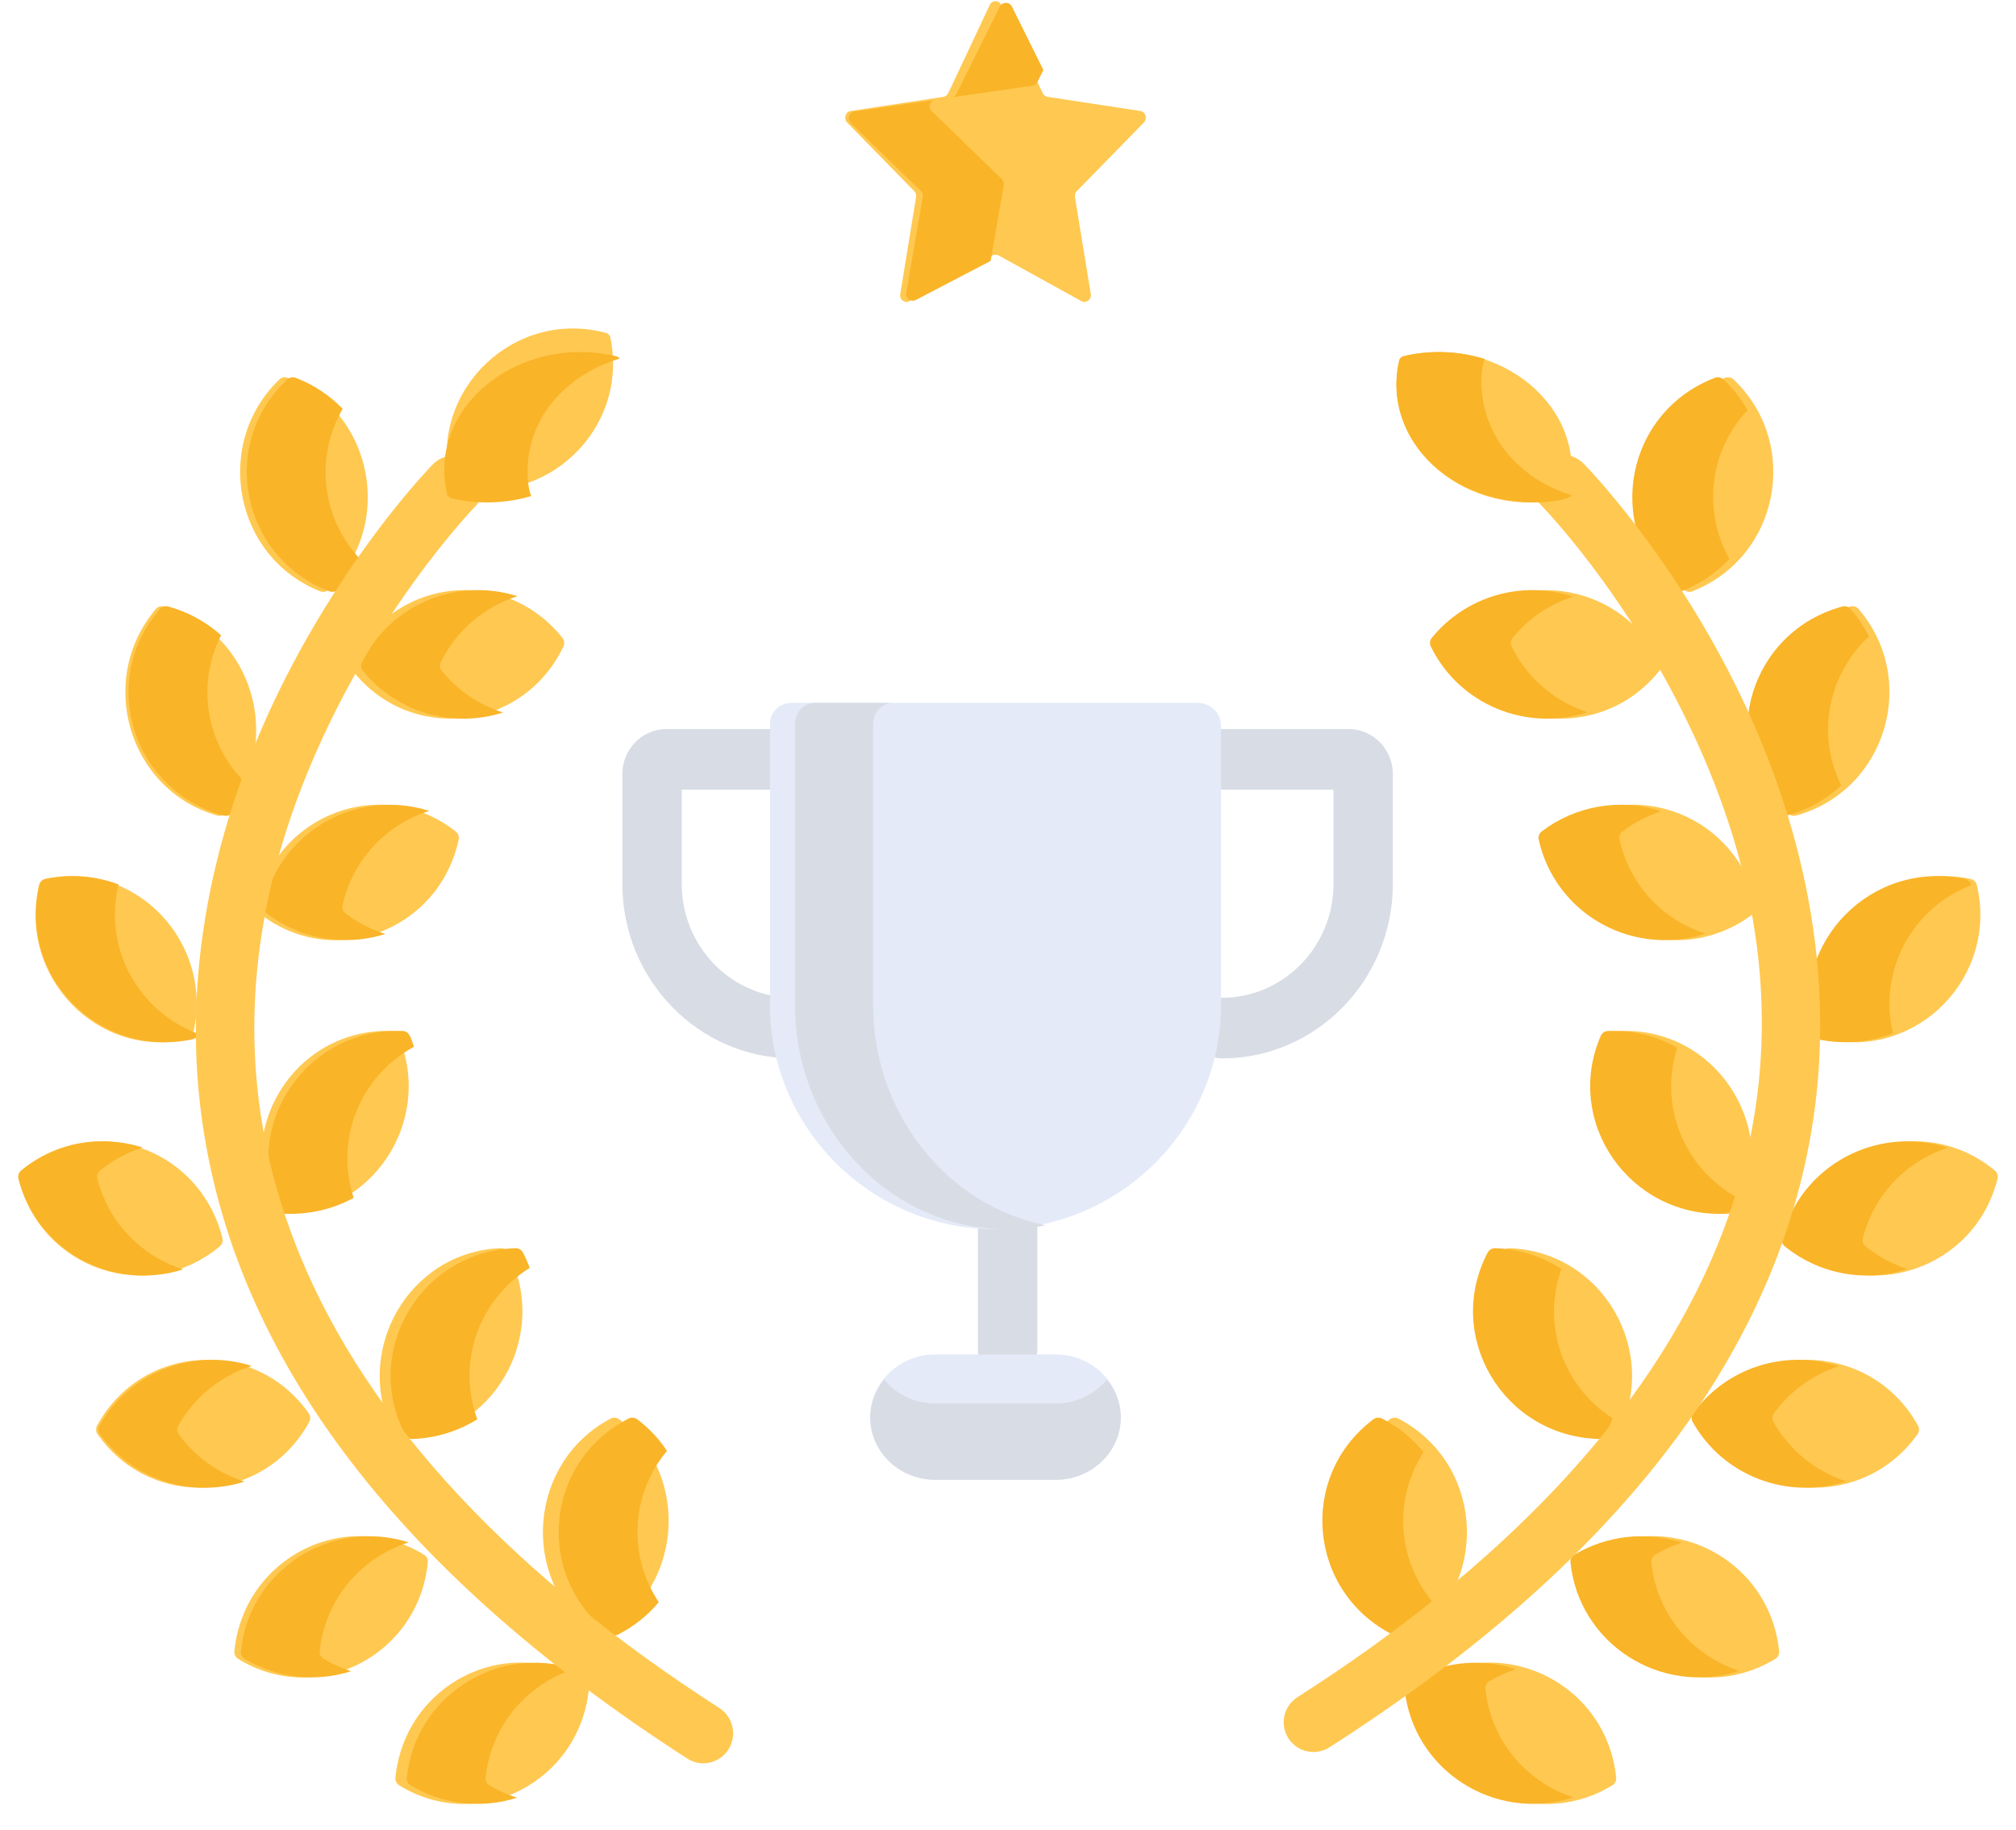 <svg xmlns="http://www.w3.org/2000/svg" width="65" height="59" viewBox="0 0 65 59" fill="none">
  <path fill-rule="evenodd" clip-rule="evenodd" d="M39.399 34.12C38.87 34.12 38.442 33.682 38.442 33.142C38.442 32.603 38.87 32.165 39.399 32.165C41.381 32.165 42.994 30.52 42.994 28.497V25.456H39.399C38.87 25.456 38.442 25.019 38.442 24.479C38.442 23.939 38.87 23.502 39.399 23.502H43.485C44.27 23.502 44.908 24.154 44.908 24.955V28.497C44.908 31.597 42.437 34.12 39.399 34.12Z" fill="#D8DCE5"/>
  <path fill-rule="evenodd" clip-rule="evenodd" d="M25.575 34.12C22.537 34.12 20.066 31.598 20.066 28.497V24.955C20.066 24.154 20.704 23.502 21.489 23.502H25.575C26.104 23.502 26.532 23.939 26.532 24.479C26.532 25.019 26.104 25.456 25.575 25.456H21.981V28.497C21.981 30.52 23.593 32.165 25.575 32.165C26.104 32.165 26.532 32.603 26.532 33.142C26.532 33.682 26.104 34.12 25.575 34.12Z" fill="#D8DCE5"/>
  <path fill-rule="evenodd" clip-rule="evenodd" d="M32.487 44.471C31.958 44.471 31.53 44.033 31.53 43.494V39.598C31.53 39.059 31.959 38.621 32.487 38.621C33.016 38.621 33.445 39.059 33.445 39.598V43.494C33.445 44.033 33.016 44.471 32.487 44.471Z" fill="#D8DCE5"/>
  <path fill-rule="evenodd" clip-rule="evenodd" d="M32.283 0.16L33.62 3.003C33.651 3.067 33.709 3.112 33.776 3.122L36.767 3.578C36.937 3.604 37.005 3.823 36.882 3.949L34.718 6.162C34.669 6.212 34.647 6.284 34.658 6.354L35.169 9.479C35.198 9.657 35.02 9.792 34.868 9.708L32.194 8.233C32.133 8.2 32.061 8.2 32.001 8.233L29.326 9.708C29.174 9.792 28.996 9.657 29.026 9.479L29.536 6.354C29.548 6.284 29.526 6.212 29.477 6.162L27.313 3.949C27.19 3.823 27.258 3.604 27.428 3.578L30.418 3.122C30.486 3.112 30.544 3.067 30.574 3.003L31.912 0.16C31.987 -0.001 32.207 -0.001 32.283 0.16Z" fill="#FFC850"/>
  <path fill-rule="evenodd" clip-rule="evenodd" d="M33.285 2.762C33.356 2.752 33.417 2.708 33.448 2.644L33.641 2.255L32.626 0.212C32.547 0.052 32.317 0.052 32.237 0.212L30.839 3.028C30.815 3.075 30.775 3.111 30.727 3.131L33.285 2.762Z" fill="#F9B428"/>
  <path fill-rule="evenodd" clip-rule="evenodd" d="M32.363 5.963C32.375 5.893 32.351 5.822 32.3 5.772L30.037 3.581C29.92 3.468 29.969 3.28 30.112 3.227L27.548 3.597C27.37 3.622 27.299 3.839 27.427 3.964L29.691 6.156C29.742 6.205 29.765 6.277 29.753 6.346L29.219 9.441C29.188 9.617 29.374 9.751 29.533 9.668L31.94 8.411L32.363 5.963Z" fill="#F9B428"/>
  <path fill-rule="evenodd" clip-rule="evenodd" d="M38.623 22.66H25.505C25.13 22.66 24.826 22.962 24.826 23.334V32.404C24.826 36.376 28.098 39.626 32.097 39.626C36.096 39.626 39.368 36.376 39.368 32.404V23.4C39.368 22.991 39.035 22.66 38.623 22.66Z" fill="#E4EAF8"/>
  <path fill-rule="evenodd" clip-rule="evenodd" d="M28.152 32.404V23.334C28.152 22.962 28.437 22.66 28.789 22.66H26.271C25.919 22.66 25.634 22.962 25.634 23.334V32.404C25.634 36.376 28.703 39.626 32.454 39.626C32.884 39.626 33.305 39.581 33.713 39.499C30.558 38.869 28.152 35.921 28.152 32.404Z" fill="#D8DCE5"/>
  <path fill-rule="evenodd" clip-rule="evenodd" d="M34.045 43.664H30.149C28.999 43.664 28.058 44.573 28.058 45.684C28.058 46.795 28.999 47.703 30.149 47.703H34.045C35.195 47.703 36.136 46.795 36.136 45.684C36.136 44.573 35.195 43.664 34.045 43.664Z" fill="#E4EAF8"/>
  <path fill-rule="evenodd" clip-rule="evenodd" d="M34.045 45.243H30.149C29.483 45.243 28.889 44.94 28.505 44.473C28.226 44.813 28.058 45.24 28.058 45.703C28.058 46.804 28.999 47.704 30.149 47.704H34.045C35.195 47.704 36.136 46.804 36.136 45.703C36.136 45.24 35.968 44.813 35.689 44.473C35.305 44.94 34.711 45.243 34.045 45.243Z" fill="#D8DCE5"/>
  <path fill-rule="evenodd" clip-rule="evenodd" d="M19.691 45.73C19.778 45.684 19.885 45.694 19.963 45.754C22.329 47.588 22.008 51.3 19.372 52.689C19.285 52.735 19.179 52.726 19.101 52.665C16.734 50.831 17.055 47.12 19.691 45.73Z" fill="#FFC850"/>
  <path fill-rule="evenodd" clip-rule="evenodd" d="M16.15 40.238C16.248 40.235 16.34 40.29 16.385 40.379C17.752 43.069 15.903 46.282 12.937 46.388C12.839 46.392 12.746 46.337 12.701 46.248C11.334 43.558 13.184 40.344 16.15 40.238Z" fill="#FFC850"/>
  <path fill-rule="evenodd" clip-rule="evenodd" d="M12.621 33.236C12.719 33.239 12.807 33.301 12.846 33.393C14.015 36.179 11.937 39.244 8.972 39.127C8.874 39.123 8.786 39.061 8.747 38.969C8.221 37.715 8.317 36.221 9.132 35.014C9.948 33.807 11.283 33.183 12.621 33.236Z" fill="#FFC850"/>
  <path fill-rule="evenodd" clip-rule="evenodd" d="M14.695 26.806C14.772 26.867 14.809 26.97 14.788 27.067C14.152 30.026 10.713 31.294 8.365 29.444C8.288 29.383 8.251 29.28 8.272 29.183C8.908 26.224 12.347 24.957 14.695 26.806Z" fill="#FFC850"/>
  <path fill-rule="evenodd" clip-rule="evenodd" d="M18.135 20.564C18.196 20.642 18.209 20.75 18.166 20.84C16.87 23.567 13.236 23.982 11.376 21.627C11.315 21.549 11.302 21.44 11.345 21.35C11.929 20.122 13.098 19.216 14.527 19.05C15.957 18.885 17.296 19.501 18.135 20.564Z" fill="#FFC850"/>
  <path fill-rule="evenodd" clip-rule="evenodd" d="M9.006 12.233C9.077 12.165 9.182 12.143 9.274 12.18C12.047 13.274 12.748 16.93 10.594 19.009C10.523 19.078 10.418 19.099 10.326 19.063C7.553 17.969 6.852 14.312 9.006 12.233Z" fill="#FFC850"/>
  <path fill-rule="evenodd" clip-rule="evenodd" d="M5.024 19.633C5.087 19.558 5.19 19.526 5.285 19.552C8.152 20.354 9.214 23.918 7.278 26.21C7.215 26.286 7.112 26.318 7.017 26.292C4.149 25.489 3.088 21.924 5.024 19.633Z" fill="#FFC850"/>
  <path fill-rule="evenodd" clip-rule="evenodd" d="M1.257 28.53C1.279 28.433 1.356 28.357 1.452 28.336C4.36 27.704 6.913 30.371 6.229 33.313C6.206 33.41 6.13 33.487 6.034 33.507C3.13 34.138 0.572 31.477 1.257 28.53Z" fill="#FFC850"/>
  <path fill-rule="evenodd" clip-rule="evenodd" d="M0.597 37.998C0.574 37.901 0.607 37.797 0.683 37.734C1.718 36.867 3.152 36.542 4.518 37.001C5.884 37.46 6.847 38.59 7.172 39.914C7.196 40.011 7.163 40.115 7.087 40.178C4.793 42.099 1.32 40.936 0.597 37.998Z" fill="#FFC850"/>
  <path fill-rule="evenodd" clip-rule="evenodd" d="M3.147 46.236C3.09 46.154 3.084 46.045 3.131 45.958C4.576 43.309 8.226 43.103 9.954 45.561C10.011 45.642 10.017 45.751 9.97 45.839C8.528 48.482 4.878 48.698 3.147 46.236Z" fill="#FFC850"/>
  <path fill-rule="evenodd" clip-rule="evenodd" d="M7.679 53.478C7.595 53.426 7.548 53.328 7.557 53.229C7.858 50.215 11.132 48.557 13.672 50.121C13.756 50.173 13.804 50.27 13.794 50.37C13.494 53.379 10.224 55.045 7.679 53.478Z" fill="#FFC850"/>
  <path fill-rule="evenodd" clip-rule="evenodd" d="M12.871 57.554C12.787 57.503 12.739 57.405 12.749 57.306C13.05 54.292 16.323 52.633 18.864 54.197C18.948 54.249 18.996 54.347 18.986 54.446C18.685 57.455 15.416 59.121 12.871 57.554Z" fill="#FFC850"/>
  <path fill-rule="evenodd" clip-rule="evenodd" d="M21.505 46.772C21.246 46.383 20.922 46.037 20.546 45.754C20.466 45.694 20.356 45.684 20.266 45.73C17.545 47.123 17.226 50.835 19.658 52.665C19.739 52.726 19.849 52.735 19.938 52.689C20.439 52.433 20.882 52.077 21.24 51.648C20.228 50.129 20.349 48.156 21.505 46.772Z" fill="#F9B428"/>
  <path fill-rule="evenodd" clip-rule="evenodd" d="M17.079 40.873C17.017 40.704 16.945 40.539 16.861 40.379C16.815 40.29 16.72 40.235 16.619 40.238C13.557 40.344 11.661 43.564 13.066 46.248C13.113 46.337 13.208 46.392 13.309 46.388C14.044 46.363 14.763 46.143 15.389 45.754C14.72 43.925 15.43 41.9 17.079 40.873Z" fill="#F9B428"/>
  <path fill-rule="evenodd" clip-rule="evenodd" d="M13.346 33.746C13.239 33.417 13.186 33.243 12.983 33.236C9.928 33.119 7.789 36.185 8.993 38.97C9.032 39.062 9.123 39.124 9.224 39.127C9.981 39.156 10.735 38.98 11.402 38.617C10.778 36.711 11.624 34.684 13.346 33.746Z" fill="#F9B428"/>
  <path fill-rule="evenodd" clip-rule="evenodd" d="M11.14 29.445C11.06 29.384 11.023 29.281 11.044 29.183C11.339 27.85 12.297 26.691 13.69 26.191C13.74 26.173 13.79 26.158 13.84 26.142C11.521 25.404 9.034 26.788 8.504 29.183C8.482 29.281 8.52 29.384 8.6 29.445C9.652 30.249 11.071 30.537 12.419 30.109C11.958 29.962 11.524 29.738 11.14 29.445Z" fill="#F9B428"/>
  <path fill-rule="evenodd" clip-rule="evenodd" d="M14.242 21.626C14.178 21.549 14.166 21.44 14.21 21.35C14.697 20.354 15.582 19.57 16.684 19.22C14.725 18.599 12.582 19.486 11.669 21.35C11.625 21.44 11.638 21.549 11.701 21.626C12.777 22.949 14.563 23.495 16.221 22.97C15.44 22.722 14.751 22.253 14.242 21.626Z" fill="#F9B428"/>
  <path fill-rule="evenodd" clip-rule="evenodd" d="M11.049 13.18C10.625 12.741 10.108 12.399 9.535 12.18C9.441 12.143 9.333 12.165 9.26 12.233C7.037 14.317 7.769 17.971 10.62 19.063C10.714 19.099 10.823 19.078 10.896 19.009C11.192 18.731 11.444 18.411 11.647 18.062C10.401 16.772 10.115 14.792 11.049 13.18Z" fill="#F9B428"/>
  <path fill-rule="evenodd" clip-rule="evenodd" d="M7.128 20.479C6.642 20.043 6.058 19.724 5.426 19.552C5.329 19.526 5.223 19.558 5.157 19.633C3.159 21.93 4.263 25.491 7.211 26.291C7.308 26.318 7.414 26.286 7.48 26.21C7.705 25.952 7.896 25.668 8.049 25.364C6.676 24.132 6.287 22.139 7.128 20.479Z" fill="#F9B428"/>
  <path fill-rule="evenodd" clip-rule="evenodd" d="M3.818 28.529C3.819 28.523 3.823 28.517 3.825 28.511C3.074 28.23 2.257 28.17 1.478 28.335C1.379 28.355 1.3 28.432 1.277 28.529C0.573 31.472 3.203 34.137 6.198 33.506C6.291 33.487 6.364 33.418 6.392 33.33C4.455 32.606 3.33 30.566 3.818 28.529Z" fill="#F9B428"/>
  <path fill-rule="evenodd" clip-rule="evenodd" d="M3.138 37.999C3.114 37.902 3.148 37.798 3.226 37.735C3.634 37.404 4.102 37.152 4.603 36.993C3.205 36.549 1.743 36.875 0.686 37.735C0.608 37.798 0.573 37.902 0.598 37.999C1.187 40.324 3.631 41.645 5.906 40.921C4.493 40.472 3.48 39.349 3.138 37.999Z" fill="#F9B428"/>
  <path fill-rule="evenodd" clip-rule="evenodd" d="M5.764 46.236C5.706 46.154 5.699 46.045 5.748 45.958C6.255 45.055 7.097 44.357 8.117 44.033C6.226 43.434 4.175 44.236 3.208 45.958C3.159 46.045 3.165 46.154 3.224 46.236C4.279 47.693 6.154 48.311 7.883 47.763C7.025 47.491 6.282 46.951 5.764 46.236Z" fill="#F9B428"/>
  <path fill-rule="evenodd" clip-rule="evenodd" d="M10.433 53.477C10.347 53.426 10.297 53.328 10.307 53.229C10.472 51.63 11.56 50.238 13.177 49.722C10.66 48.924 8.036 50.617 7.767 53.229C7.757 53.328 7.806 53.426 7.892 53.477C8.902 54.081 10.152 54.248 11.322 53.876C11.012 53.778 10.713 53.645 10.433 53.477Z" fill="#F9B428"/>
  <path fill-rule="evenodd" clip-rule="evenodd" d="M15.782 57.556C15.695 57.504 15.646 57.407 15.656 57.307C15.796 55.949 16.613 54.69 17.939 54.035C18.131 53.941 18.327 53.864 18.526 53.8C16.009 53.002 13.384 54.694 13.116 57.307C13.105 57.407 13.155 57.504 13.241 57.556C14.251 58.159 15.5 58.327 16.67 57.954C16.36 57.856 16.062 57.723 15.782 57.556Z" fill="#F9B428"/>
  <path fill-rule="evenodd" clip-rule="evenodd" d="M22.676 56.844C22.992 56.844 23.302 56.686 23.485 56.398C23.771 55.948 23.64 55.35 23.194 55.063C10.22 46.714 3.962 35.339 11.36 21.894C13.239 18.478 15.301 16.349 15.322 16.328C15.693 15.947 15.688 15.336 15.311 14.961C14.933 14.587 14.326 14.591 13.954 14.971C13.864 15.063 11.719 17.272 9.713 20.899C7.043 25.727 5.912 30.787 6.442 35.533C7.322 43.428 12.611 50.546 22.16 56.691C22.32 56.794 22.499 56.844 22.676 56.844Z" fill="#FFC850"/>
  <path fill-rule="evenodd" clip-rule="evenodd" d="M45.085 45.73C44.997 45.684 44.889 45.694 44.81 45.754C42.416 47.588 42.74 51.3 45.407 52.689C45.495 52.735 45.603 52.726 45.682 52.665C48.077 50.831 47.751 47.12 45.085 45.73Z" fill="#FFC850"/>
  <path fill-rule="evenodd" clip-rule="evenodd" d="M48.667 40.238C48.568 40.235 48.475 40.29 48.429 40.379C47.046 43.069 48.917 46.282 51.919 46.388C52.018 46.392 52.111 46.337 52.157 46.248C53.541 43.558 51.668 40.344 48.667 40.238Z" fill="#FFC850"/>
  <path fill-rule="evenodd" clip-rule="evenodd" d="M52.238 33.236C52.139 33.24 52.05 33.301 52.011 33.393C50.828 36.179 52.931 39.244 55.931 39.127C56.03 39.123 56.119 39.062 56.158 38.97C57.339 36.189 55.244 33.118 52.238 33.236Z" fill="#FFC850"/>
  <path fill-rule="evenodd" clip-rule="evenodd" d="M50.14 26.805C50.062 26.866 50.025 26.969 50.046 27.067C50.689 30.025 54.169 31.293 56.545 29.443C56.623 29.382 56.66 29.28 56.639 29.182C56.349 27.849 55.408 26.69 54.04 26.19C52.672 25.689 51.212 25.971 50.14 26.805Z" fill="#FFC850"/>
  <path fill-rule="evenodd" clip-rule="evenodd" d="M46.659 20.565C46.597 20.642 46.585 20.751 46.628 20.841C47.94 23.567 51.616 23.983 53.498 21.627C53.56 21.549 53.573 21.441 53.529 21.351C52.218 18.624 48.541 18.209 46.659 20.565Z" fill="#FFC850"/>
  <path fill-rule="evenodd" clip-rule="evenodd" d="M55.896 12.233C55.824 12.165 55.718 12.143 55.625 12.18C52.819 13.274 52.11 16.93 54.289 19.009C54.361 19.078 54.468 19.099 54.56 19.063C57.366 17.969 58.075 14.312 55.896 12.233Z" fill="#FFC850"/>
  <path fill-rule="evenodd" clip-rule="evenodd" d="M59.926 19.633C59.861 19.558 59.757 19.526 59.661 19.552C56.76 20.354 55.685 23.918 57.644 26.21C57.709 26.286 57.813 26.318 57.908 26.292C60.81 25.489 61.884 21.924 59.926 19.633Z" fill="#FFC850"/>
  <path fill-rule="evenodd" clip-rule="evenodd" d="M63.737 28.53C63.714 28.433 63.636 28.357 63.54 28.336C60.597 27.704 58.014 30.371 58.706 33.313C58.728 33.41 58.806 33.487 58.903 33.507C61.841 34.138 64.43 31.477 63.737 28.53Z" fill="#FFC850"/>
  <path fill-rule="evenodd" clip-rule="evenodd" d="M64.405 37.998C64.429 37.902 64.395 37.798 64.318 37.734C61.994 35.811 58.482 36.982 57.752 39.915C57.728 40.012 57.762 40.116 57.838 40.179C60.159 42.099 63.673 40.936 64.405 37.998Z" fill="#FFC850"/>
  <path fill-rule="evenodd" clip-rule="evenodd" d="M61.824 46.236C61.882 46.154 61.888 46.045 61.84 45.958C60.379 43.309 56.685 43.103 54.937 45.561C54.879 45.642 54.873 45.751 54.921 45.839C56.38 48.482 60.073 48.698 61.824 46.236Z" fill="#FFC850"/>
  <path fill-rule="evenodd" clip-rule="evenodd" d="M57.239 53.478C57.324 53.426 57.372 53.328 57.362 53.229C57.058 50.215 53.745 48.557 51.175 50.121C51.09 50.173 51.041 50.27 51.052 50.37C51.355 53.379 54.664 55.045 57.239 53.478Z" fill="#FFC850"/>
  <path fill-rule="evenodd" clip-rule="evenodd" d="M51.985 57.554C52.07 57.503 52.119 57.405 52.109 57.306C51.804 54.292 48.492 52.633 45.922 54.197C45.837 54.249 45.788 54.347 45.798 54.446C46.103 57.455 49.411 59.121 51.985 57.554Z" fill="#FFC850"/>
  <path fill-rule="evenodd" clip-rule="evenodd" d="M45.899 46.815C45.534 46.366 45.078 45.995 44.56 45.73C44.471 45.684 44.361 45.694 44.28 45.754C41.843 47.588 42.173 51.3 44.888 52.689C44.978 52.735 45.088 52.726 45.168 52.665C45.559 52.372 45.892 52.011 46.156 51.604C45.054 50.248 44.921 48.323 45.899 46.815Z" fill="#F9B428"/>
  <path fill-rule="evenodd" clip-rule="evenodd" d="M50.342 40.906C49.704 40.495 48.965 40.265 48.208 40.238C48.107 40.235 48.012 40.29 47.965 40.379C46.557 43.069 48.462 46.282 51.518 46.388C51.619 46.392 51.714 46.337 51.761 46.248C51.85 46.077 51.925 45.901 51.99 45.72C50.39 44.69 49.7 42.709 50.342 40.906Z" fill="#F9B428"/>
  <path fill-rule="evenodd" clip-rule="evenodd" d="M54.076 33.775C53.396 33.391 52.62 33.206 51.843 33.236C51.742 33.239 51.651 33.301 51.611 33.393C50.407 36.179 52.548 39.244 55.602 39.127C55.703 39.123 55.794 39.061 55.834 38.969C55.888 38.844 55.934 38.717 55.975 38.587C54.31 37.648 53.474 35.664 54.076 33.775Z" fill="#F9B428"/>
  <path fill-rule="evenodd" clip-rule="evenodd" d="M52.216 27.067C52.195 26.969 52.232 26.866 52.312 26.805C52.688 26.518 53.111 26.299 53.559 26.152C52.201 25.708 50.767 25.994 49.706 26.805C49.627 26.866 49.589 26.969 49.611 27.067C49.906 28.4 50.863 29.559 52.256 30.059C53.17 30.387 54.123 30.378 54.98 30.097C53.522 29.621 52.521 28.441 52.216 27.067Z" fill="#F9B428"/>
  <path fill-rule="evenodd" clip-rule="evenodd" d="M48.737 20.841C48.693 20.751 48.706 20.642 48.769 20.564C49.271 19.947 49.947 19.482 50.714 19.232C49.028 18.683 47.233 19.249 46.163 20.564C46.1 20.642 46.087 20.751 46.132 20.841C47.053 22.723 49.222 23.6 51.181 22.96C50.093 22.606 49.221 21.828 48.737 20.841Z" fill="#F9B428"/>
  <path fill-rule="evenodd" clip-rule="evenodd" d="M56.344 13.223C56.137 12.857 55.876 12.523 55.567 12.233C55.493 12.165 55.385 12.143 55.291 12.18C52.434 13.274 51.712 16.93 53.931 19.009C54.004 19.078 54.112 19.099 54.207 19.063C54.797 18.837 55.329 18.479 55.76 18.019C54.879 16.456 55.123 14.523 56.344 13.223Z" fill="#F9B428"/>
  <path fill-rule="evenodd" clip-rule="evenodd" d="M60.258 20.52C60.101 20.201 59.904 19.903 59.669 19.633C59.604 19.558 59.498 19.526 59.401 19.552C56.446 20.354 55.353 23.918 57.347 26.21C57.412 26.286 57.518 26.318 57.615 26.292C58.268 26.114 58.869 25.781 59.364 25.324C58.544 23.662 58.956 21.723 60.258 20.52Z" fill="#F9B428"/>
  <path fill-rule="evenodd" clip-rule="evenodd" d="M63.55 28.534C63.55 28.533 63.55 28.532 63.55 28.53C63.526 28.433 63.447 28.357 63.349 28.336C60.353 27.704 57.723 30.371 58.427 33.313C58.451 33.41 58.53 33.487 58.628 33.507C59.428 33.676 60.266 33.608 61.032 33.309C60.554 31.3 61.641 29.279 63.55 28.534Z" fill="#F9B428"/>
  <path fill-rule="evenodd" clip-rule="evenodd" d="M60.15 40.178C60.072 40.115 60.037 40.011 60.062 39.914C60.397 38.591 61.389 37.46 62.796 37.001C62.796 37.001 62.797 37.001 62.797 37.001C60.524 36.258 58.05 37.569 57.456 39.914C57.431 40.011 57.466 40.115 57.544 40.178C58.61 41.045 60.087 41.37 61.494 40.911C61.005 40.751 60.549 40.503 60.15 40.178Z" fill="#F9B428"/>
  <path fill-rule="evenodd" clip-rule="evenodd" d="M57.18 45.838C57.131 45.751 57.137 45.642 57.196 45.561C57.708 44.854 58.438 44.319 59.283 44.043C57.57 43.485 55.666 44.076 54.59 45.561C54.532 45.642 54.525 45.751 54.574 45.838C55.558 47.59 57.641 48.365 59.517 47.753C58.511 47.425 57.682 46.731 57.18 45.838Z" fill="#F9B428"/>
  <path fill-rule="evenodd" clip-rule="evenodd" d="M53.24 50.368C53.23 50.269 53.279 50.171 53.366 50.12C53.636 49.958 53.925 49.829 54.224 49.732C53.044 49.345 51.78 49.51 50.76 50.12C50.674 50.171 50.624 50.269 50.635 50.368C50.903 52.98 53.539 54.69 56.076 53.864C54.489 53.344 53.405 51.966 53.24 50.368Z" fill="#F9B428"/>
  <path fill-rule="evenodd" clip-rule="evenodd" d="M47.892 54.446C47.882 54.347 47.931 54.249 48.018 54.197C48.288 54.036 48.577 53.907 48.875 53.81C47.696 53.423 46.432 53.588 45.412 54.197C45.326 54.249 45.276 54.347 45.286 54.446C45.557 57.076 48.206 58.763 50.728 57.942C49.139 57.421 48.057 56.043 47.892 54.446Z" fill="#F9B428"/>
  <path fill-rule="evenodd" clip-rule="evenodd" d="M41.54 56.037C41.255 55.591 41.386 54.998 41.832 54.713C54.787 46.432 61.036 35.149 53.649 21.812C51.772 18.424 49.713 16.312 49.693 16.291C49.322 15.914 49.327 15.307 49.704 14.936C50.081 14.565 50.687 14.569 51.058 14.945C51.148 15.037 53.29 17.227 55.294 20.825C57.959 25.614 59.089 30.633 58.56 35.34C57.681 43.172 52.4 50.233 42.864 56.328C42.418 56.613 41.825 56.483 41.54 56.037Z" fill="#FFC850"/>
  <path fill-rule="evenodd" clip-rule="evenodd" d="M19.536 10.73C19.609 10.75 19.666 10.809 19.681 10.883C20.29 13.858 17.564 16.43 14.631 15.652C14.558 15.633 14.502 15.573 14.486 15.499C13.877 12.524 16.604 9.952 19.536 10.73Z" fill="#FFC850"/>
  <path fill-rule="evenodd" clip-rule="evenodd" d="M18.388 12.391C18.859 12.006 19.404 11.73 19.979 11.56C19.95 11.522 19.907 11.493 19.855 11.481C16.694 10.755 13.761 13.156 14.416 15.927C14.433 15.996 14.494 16.052 14.572 16.07C15.411 16.262 16.305 16.236 17.133 15.991C17.021 15.844 16.595 13.858 18.388 12.391Z" fill="#F9B428"/>
  <path fill-rule="evenodd" clip-rule="evenodd" d="M45.266 11.48C45.189 11.498 45.13 11.554 45.114 11.623C44.472 14.394 47.344 16.791 50.435 16.066C50.512 16.048 50.572 15.992 50.587 15.923C51.229 13.152 48.356 10.756 45.266 11.48Z" fill="#FFC850"/>
  <path fill-rule="evenodd" clip-rule="evenodd" d="M49.146 15.155C47.502 13.809 47.692 11.891 47.88 11.573C47.038 11.312 46.125 11.28 45.268 11.477C45.19 11.495 45.129 11.551 45.113 11.62C44.818 12.868 45.251 14.216 46.398 15.155C48.156 16.595 50.546 16.195 50.678 15.97C50.124 15.798 49.601 15.528 49.146 15.155Z" fill="#F9B428"/>
</svg>